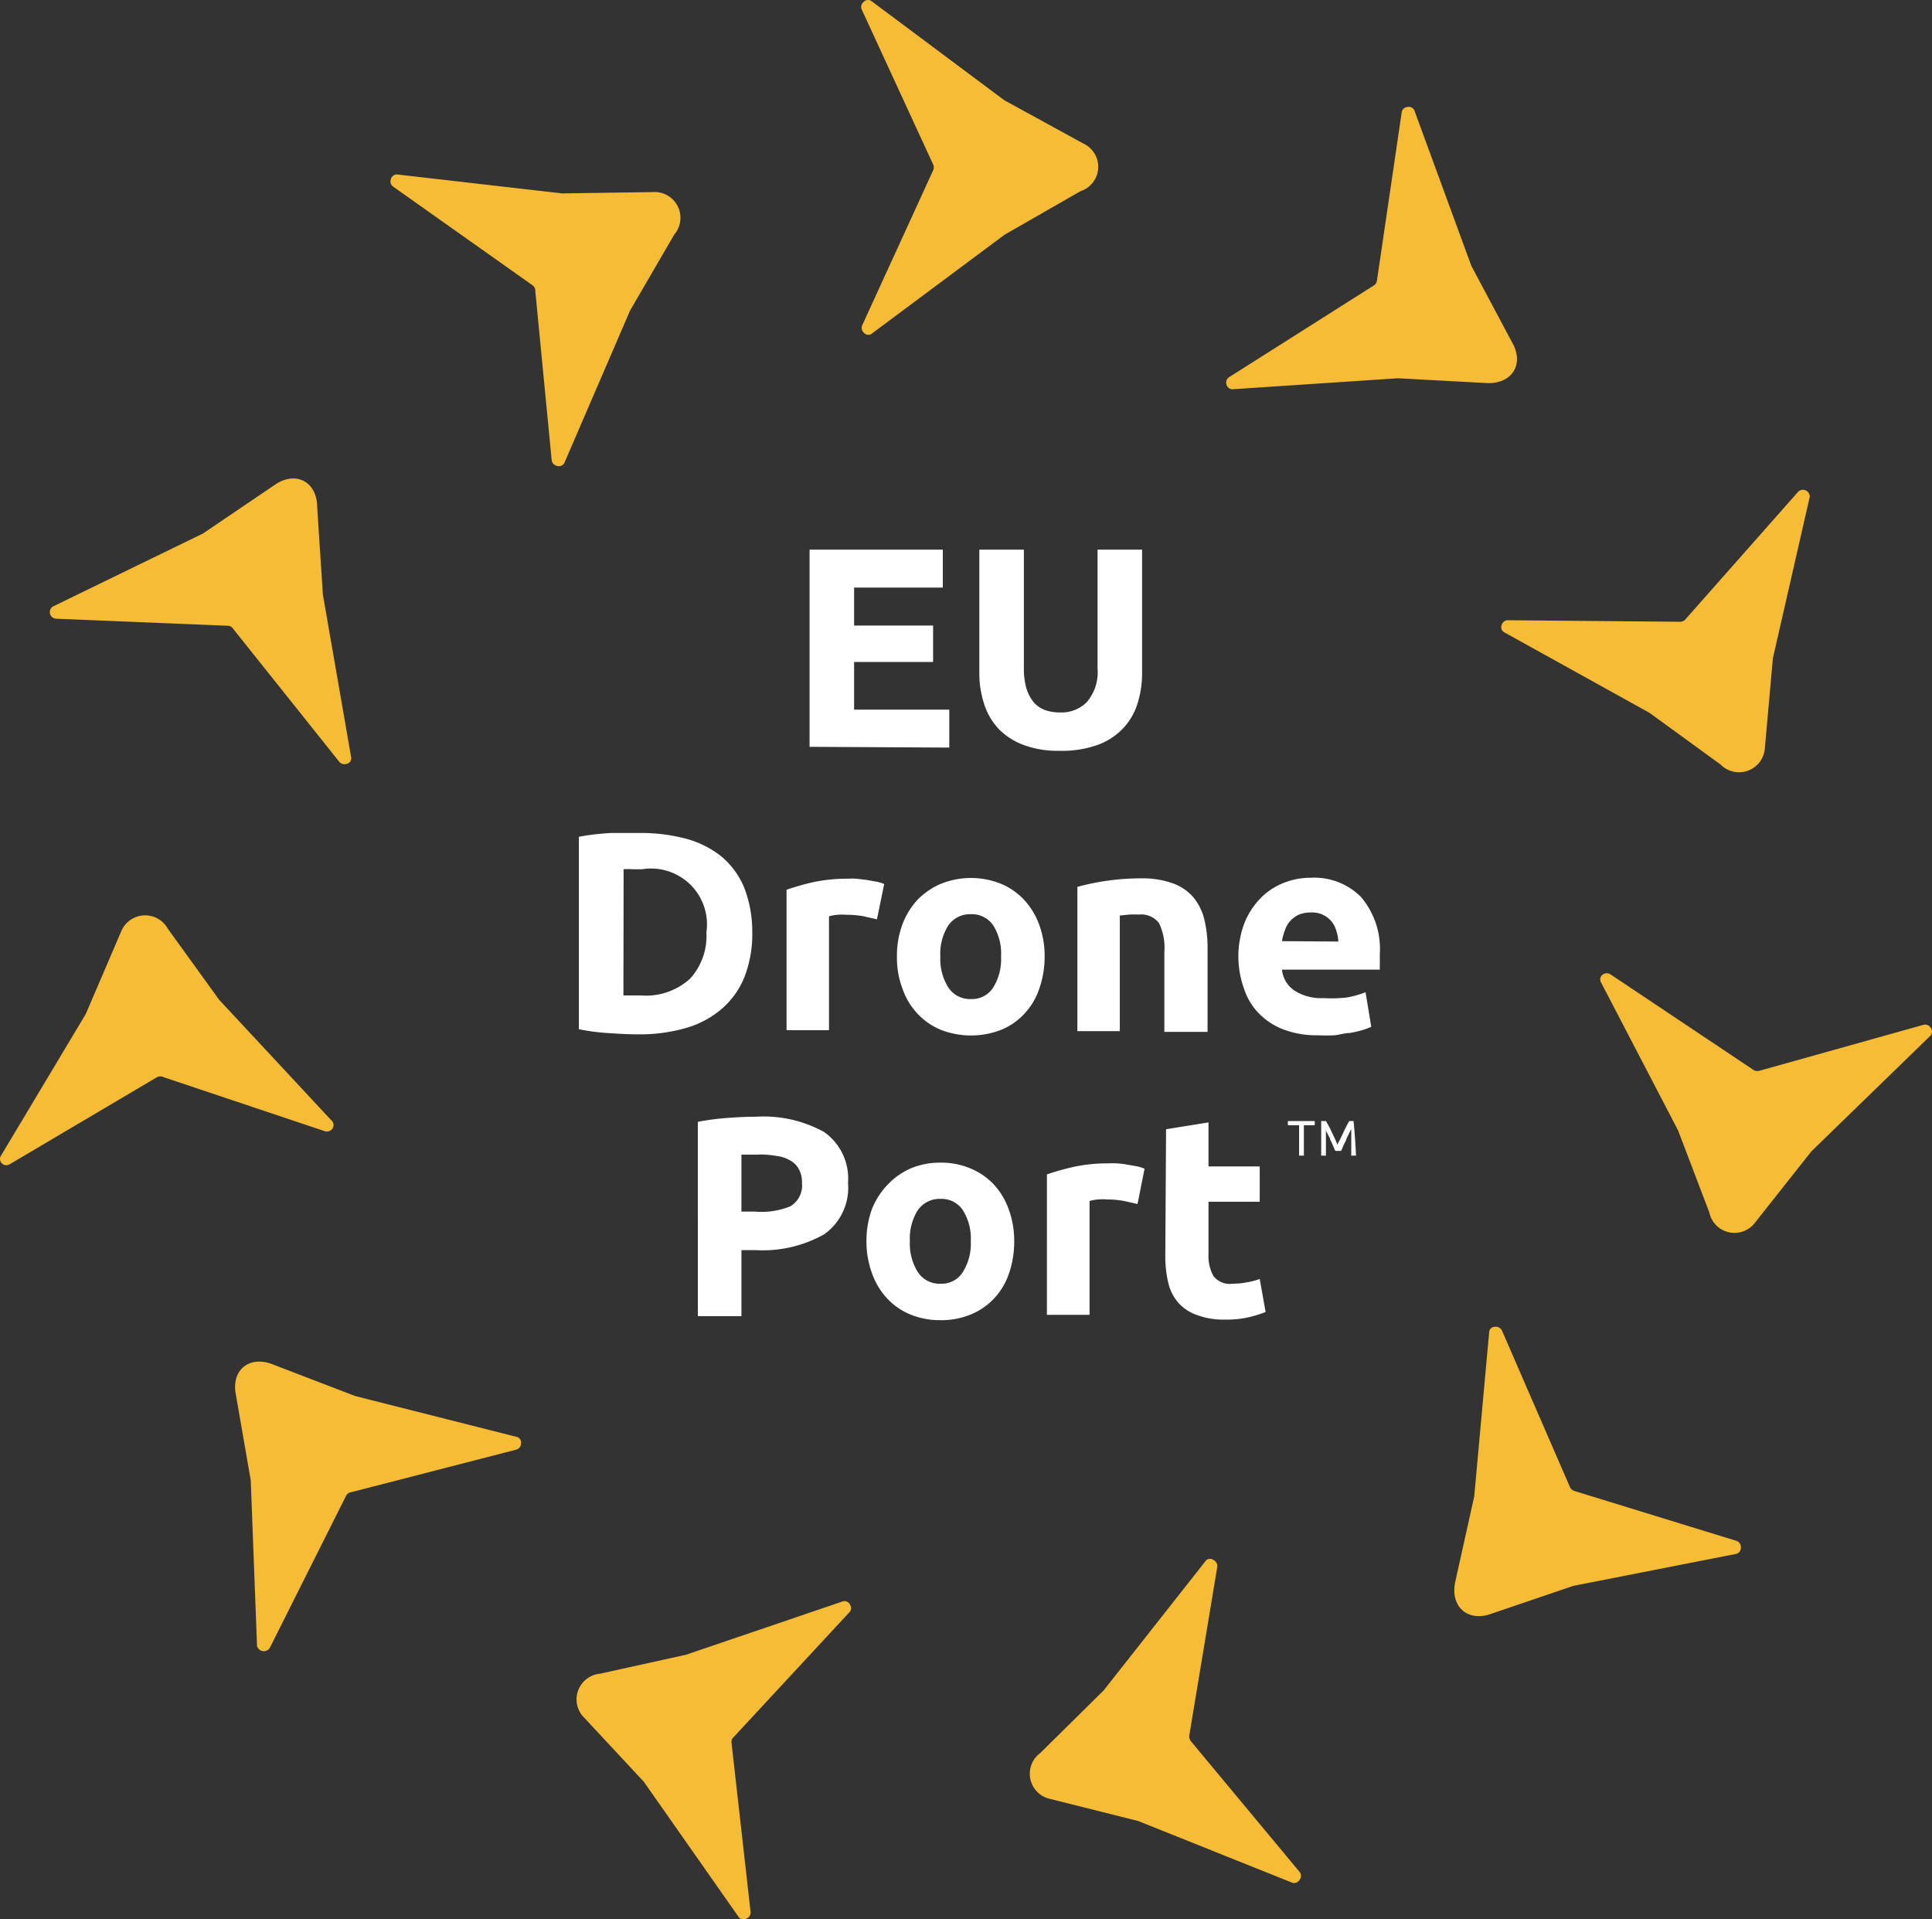 <svg xmlns="http://www.w3.org/2000/svg" width="151" height="150" viewBox="0 0 151 150"><rect x="0" y="0" width="151" height="150" fill="#333333" stroke="none"/><g fill-rule="nonzero" fill="none"><path fill="#FFF" d="M63.274 58.365v-15.41h10.413v2.967h-6.932v2.966h6.174v2.848h-6.174v3.722h7.438v2.967zM82.806 58.677a7.652 7.652 0 0 1-2.811-.46 5.268 5.268 0 0 1-1.949-1.26 5.084 5.084 0 0 1-1.13-1.944 7.662 7.662 0 0 1-.373-2.476v-9.582h3.481v9.3a5.473 5.473 0 0 0 .209 1.587c.126.388.322.75.58 1.068.245.266.551.47.892.593.37.121.757.181 1.146.178a2.816 2.816 0 0 0 2.068-.786c.632-.728.943-1.68.863-2.64v-9.3h3.48v9.582a7.825 7.825 0 0 1-.371 2.491 5.025 5.025 0 0 1-1.16 1.943 5.15 5.15 0 0 1-1.994 1.261 8.249 8.249 0 0 1-2.93.445zM58.796 72.9a9.23 9.23 0 0 1-.624 3.486c-.388.957-1 1.806-1.785 2.477a7.445 7.445 0 0 1-2.797 1.483c-1.205.34-2.452.506-3.704.49-.625 0-1.354-.03-2.187-.09a16.828 16.828 0 0 1-2.455-.31v-15.04a19.11 19.11 0 0 1 2.514-.297h2.247a13.665 13.665 0 0 1 3.6.445 7.55 7.55 0 0 1 2.782 1.394 6.379 6.379 0 0 1 1.785 2.448 9.57 9.57 0 0 1 .624 3.515zm-10.07 4.895h1.353a5.127 5.127 0 0 0 3.868-1.32 4.974 4.974 0 0 0 1.264-3.619 4.353 4.353 0 0 0-1.264-3.73 4.382 4.382 0 0 0-3.764-1.194h-.729a5.341 5.341 0 0 0-.714 0l-.015 9.863zM68.54 71.848 67.5 71.61a7.28 7.28 0 0 0-1.31-.118 5.088 5.088 0 0 0-.743 0c-.221.02-.44.06-.655.118v8.9h-3.317V69.533a21.024 21.024 0 0 1 2.098-.593 12.83 12.83 0 0 1 2.722-.267c.213-.014.427-.014.64 0l.758.089.759.133c.225.04.444.105.654.193l-.565 2.759zM81.646 74.74a7.53 7.53 0 0 1-.417 2.521 5.351 5.351 0 0 1-1.16 1.958 5.058 5.058 0 0 1-1.815 1.26 6.504 6.504 0 0 1-4.73 0 5.192 5.192 0 0 1-1.815-1.26 5.38 5.38 0 0 1-1.175-1.958 6.849 6.849 0 0 1-.432-2.521 7.086 7.086 0 0 1 .432-2.507 5.93 5.93 0 0 1 1.205-1.943 5.565 5.565 0 0 1 1.83-1.23 6.28 6.28 0 0 1 4.64 0 5.207 5.207 0 0 1 1.815 1.245 5.707 5.707 0 0 1 1.19 1.943c.293.798.439 1.642.432 2.492zm-3.407 0a4.129 4.129 0 0 0-.61-2.418 2.01 2.01 0 0 0-1.755-.875 2.055 2.055 0 0 0-1.755.875 4.129 4.129 0 0 0-.625 2.418 4.173 4.173 0 0 0 .625 2.432 2.01 2.01 0 0 0 1.755.905 1.965 1.965 0 0 0 1.755-.905c.448-.73.66-1.578.61-2.432zM84.205 69.311a18.978 18.978 0 0 1 4.998-.667 6.98 6.98 0 0 1 2.529.415 3.793 3.793 0 0 1 1.577 1.113c.394.496.674 1.074.818 1.69.173.714.258 1.446.253 2.18v6.601h-3.377v-6.23a4.438 4.438 0 0 0-.417-2.269 1.743 1.743 0 0 0-1.591-.667 6.744 6.744 0 0 0-.759 0l-.714.074v9.033h-3.317V69.31zM96.79 74.859a7.278 7.278 0 0 1 .476-2.73 5.931 5.931 0 0 1 1.264-1.942 5.208 5.208 0 0 1 1.8-1.187 5.593 5.593 0 0 1 2.083-.4c1.466-.09 2.9.45 3.942 1.483a6.247 6.247 0 0 1 1.488 4.45v1.245h-7.647c.063.66.417 1.259.967 1.632.678.43 1.474.637 2.276.593.6.037 1.203.022 1.8-.045a7.261 7.261 0 0 0 1.488-.415l.446 2.7c-.23.108-.469.197-.714.266-.322.095-.65.17-.982.223-.372 0-.758.133-1.175.178-.416.022-.833.022-1.25 0a7.368 7.368 0 0 1-2.752-.46 5.327 5.327 0 0 1-1.948-1.29 4.966 4.966 0 0 1-1.13-1.914 7.396 7.396 0 0 1-.432-2.387zm7.81-1.276a3.032 3.032 0 0 0-.15-.816 2.044 2.044 0 0 0-.371-.741 1.936 1.936 0 0 0-1.621-.712 2.386 2.386 0 0 0-.967.178 2.097 2.097 0 0 0-.67.504 2.03 2.03 0 0 0-.402.727 4.04 4.04 0 0 0-.223.83l4.404.03zM59.109 87.273a9.767 9.767 0 0 1 5.31 1.201 4.445 4.445 0 0 1 1.86 3.975 4.445 4.445 0 0 1-1.874 4.02 9.797 9.797 0 0 1-5.356 1.23h-1.1v5.162h-3.407V87.673c.796-.153 1.6-.257 2.41-.311.803-.06 1.522-.09 2.157-.09zm.223 2.966h-1.384v4.45h1.057c.942.083 1.89-.06 2.767-.416.634-.378.989-1.091.907-1.824a2.101 2.101 0 0 0-.238-1.068 1.649 1.649 0 0 0-.67-.682 2.683 2.683 0 0 0-1.056-.356c-.456-.08-.92-.12-1.383-.119v.015zM79.266 96.988c.01.857-.125 1.71-.402 2.521a5.351 5.351 0 0 1-1.16 1.958c-.51.549-1.135.98-1.83 1.26a5.966 5.966 0 0 1-2.365.446 6.1 6.1 0 0 1-2.365-.445 5.192 5.192 0 0 1-1.815-1.261 5.603 5.603 0 0 1-1.176-1.958 7.174 7.174 0 0 1-.431-2.521 7.086 7.086 0 0 1 .431-2.507 5.931 5.931 0 0 1 1.265-1.943 5.564 5.564 0 0 1 1.77-1.23 5.966 5.966 0 0 1 2.32-.446 5.876 5.876 0 0 1 2.321.445 5.267 5.267 0 0 1 1.83 1.246c.52.562.92 1.223 1.175 1.943.292.798.439 1.642.432 2.492zm-3.392 0a4.129 4.129 0 0 0-.625-2.418 1.995 1.995 0 0 0-1.74-.875 2.07 2.07 0 0 0-1.77.875 4.129 4.129 0 0 0-.625 2.418 4.173 4.173 0 0 0 .625 2.432c.39.59 1.061.933 1.77.905a1.95 1.95 0 0 0 1.74-.905 4.173 4.173 0 0 0 .625-2.432zM88.905 94.095l-1.056-.237a7.116 7.116 0 0 0-1.294-.118 4.939 4.939 0 0 0-.744 0c-.221.02-.44.06-.654.118v8.9h-3.333V91.781a21.411 21.411 0 0 1 2.113-.594 12.68 12.68 0 0 1 2.707-.267c.218-.013.437-.013.655 0 .254.015.508.045.759.09l.758.133c.22.04.435.105.64.193l-.55 2.758zM91.137 88.252l3.317-.534v3.44h4.002v2.76h-4.002v4.123c-.03.577.099 1.151.372 1.66.344.465.915.704 1.488.624.37 0 .738-.034 1.1-.104a5.338 5.338 0 0 0 1.042-.267l.461 2.58c-.435.172-.883.31-1.339.416a7.758 7.758 0 0 1-1.8.178c-.77.026-1.54-.1-2.261-.37a3.407 3.407 0 0 1-1.488-1.024 3.659 3.659 0 0 1-.743-1.587 8.874 8.874 0 0 1-.209-2.062l.06-9.833zM102.755 87.614v.326h-.848v2.373h-.372V87.94h-.877v-.326zM104.362 89.943l-.104-.238-.134-.311a3.555 3.555 0 0 0-.164-.341c0-.119-.104-.238-.149-.341-.044-.104-.104-.193-.149-.282l-.03-.193v2.076h-.371v-2.699h.372l.238.415.238.49.238.504.193.46c0-.134.134-.297.208-.46.075-.163.164-.341.238-.504.075-.163.164-.341.238-.49l.224-.415h.342c.089.875.148 1.765.193 2.7h-.372v-2.077c-.029.067-.064.131-.104.193l-.134.282-.163.34c0 .12-.105.223-.15.342-.05.1-.095.205-.133.311a1.48 1.48 0 0 0-.104.238h-.461z"></path><path d="m51.001 15.012-7.066.104-12.912-1.483a.49.49 0 0 0-.476.385.489.489 0 0 0 .178.564L41.6 22.28c.16.102.252.284.238.474l1.28 13.215a.52.52 0 0 0 .386.43.477.477 0 0 0 .625-.266l5.117-11.866 3.451-5.933c.532-.62.637-1.499.266-2.226a2.024 2.024 0 0 0-1.962-1.096zM21.666 37.764l-5.802 3.93-11.737 5.71a.518.518 0 0 0 .268.95l13.388.549c.19 0 .366.102.461.267l8.286 10.382a.552.552 0 0 0 .566.148.46.46 0 0 0 .357-.474L25.236 46.47l-.446-6.837c0-1.854-1.488-2.818-3.124-1.869zM9.482 72.767 6.701 79.25.036 90.388a.489.489 0 0 0 .164.578.507.507 0 0 0 .595 0l11.47-6.778a.567.567 0 0 1 .535 0l12.615 4.227a.521.521 0 0 0 .55-.193.474.474 0 0 0 0-.593l-8.836-9.493-4.017-5.562a2.024 2.024 0 0 0-3.63.193zM18.393 108.75l1.205 6.94.491 12.949a.55.55 0 0 0 .997.148l5.95-11.865a.55.55 0 0 1 .446-.312l12.883-3.322a.505.505 0 0 0 .357-.46.474.474 0 0 0-.283-.519l-12.674-3.204-6.411-2.462c-1.696-.697-3.17.238-2.96 2.106zM45.512 134.082l4.805 5.162 7.438 10.605c.155.161.4.198.595.089a.519.519 0 0 0 .313-.52l-1.488-13.2a.518.518 0 0 1 .193-.49l9.075-9.788a.503.503 0 0 0 0-.52.491.491 0 0 0-.536-.281L53.62 129.32l-6.724 1.483c-.743.07-1.387.54-1.676 1.226a2.012 2.012 0 0 0 .292 2.052zM82.092 140.593l6.858 1.72 12.08 4.836a.506.506 0 0 0 .55-.252.488.488 0 0 0 0-.593l-8.51-10.234a.621.621 0 0 1-.103-.534l2.172-13.082a.519.519 0 0 0-.268-.52.462.462 0 0 0-.595 0l-8.018 10.176-4.94 4.88a2.014 2.014 0 0 0 .774 3.603zM116.337 126.192l6.635-2.255 12.763-2.506a.504.504 0 0 0 .327-.52.504.504 0 0 0-.342-.489l-12.674-3.9a.58.58 0 0 1-.372-.372l-5.296-12.191a.536.536 0 0 0-.52-.267.446.446 0 0 0-.462.356l-1.175 12.903-1.487 6.69c-.372 1.78.803 3.055 2.603 2.55zM137.193 95.52l4.374-5.533 9.327-9.062a.488.488 0 0 0 0-.608.506.506 0 0 0-.566-.223l-12.823 3.59a.581.581 0 0 1-.535-.12l-11.098-7.415a.522.522 0 0 0-.58 0 .474.474 0 0 0-.193.564l6.054 11.628 2.44 6.407a2.011 2.011 0 0 0 3.6.771zM137.937 58.47l.625-7.016 2.886-12.637a.534.534 0 0 0-.908-.386l-8.807 9.967a.566.566 0 0 1-.505.193l-13.389-.118a.49.49 0 0 0-.46.34.459.459 0 0 0 .148.58l11.395 6.318 5.549 4.034c.557.57 1.399.758 2.148.483a2.018 2.018 0 0 0 1.318-1.759zM118.315 27.01l-3.317-6.228-4.463-12.177a.477.477 0 0 0-.55-.238.475.475 0 0 0-.432.416l-1.934 13.14a.564.564 0 0 1-.312.43l-11.261 7.135a.504.504 0 0 0-.193.534.49.49 0 0 0 .446.4l12.957-.86 6.858.37c1.86.134 2.975-1.23 2.201-2.921zM84.666 11.215l-6.174-3.382L68.08.061a.477.477 0 0 0-.595.104.488.488 0 0 0-.134.579l5.564 12.073c.09.166.09.367 0 .534L67.38 25.439a.518.518 0 0 0 .134.563c.143.17.387.213.58.104l10.413-7.757 5.95-3.411a2.002 2.002 0 0 0 .208-3.723z" fill="#F7BC35"></path></g></svg>